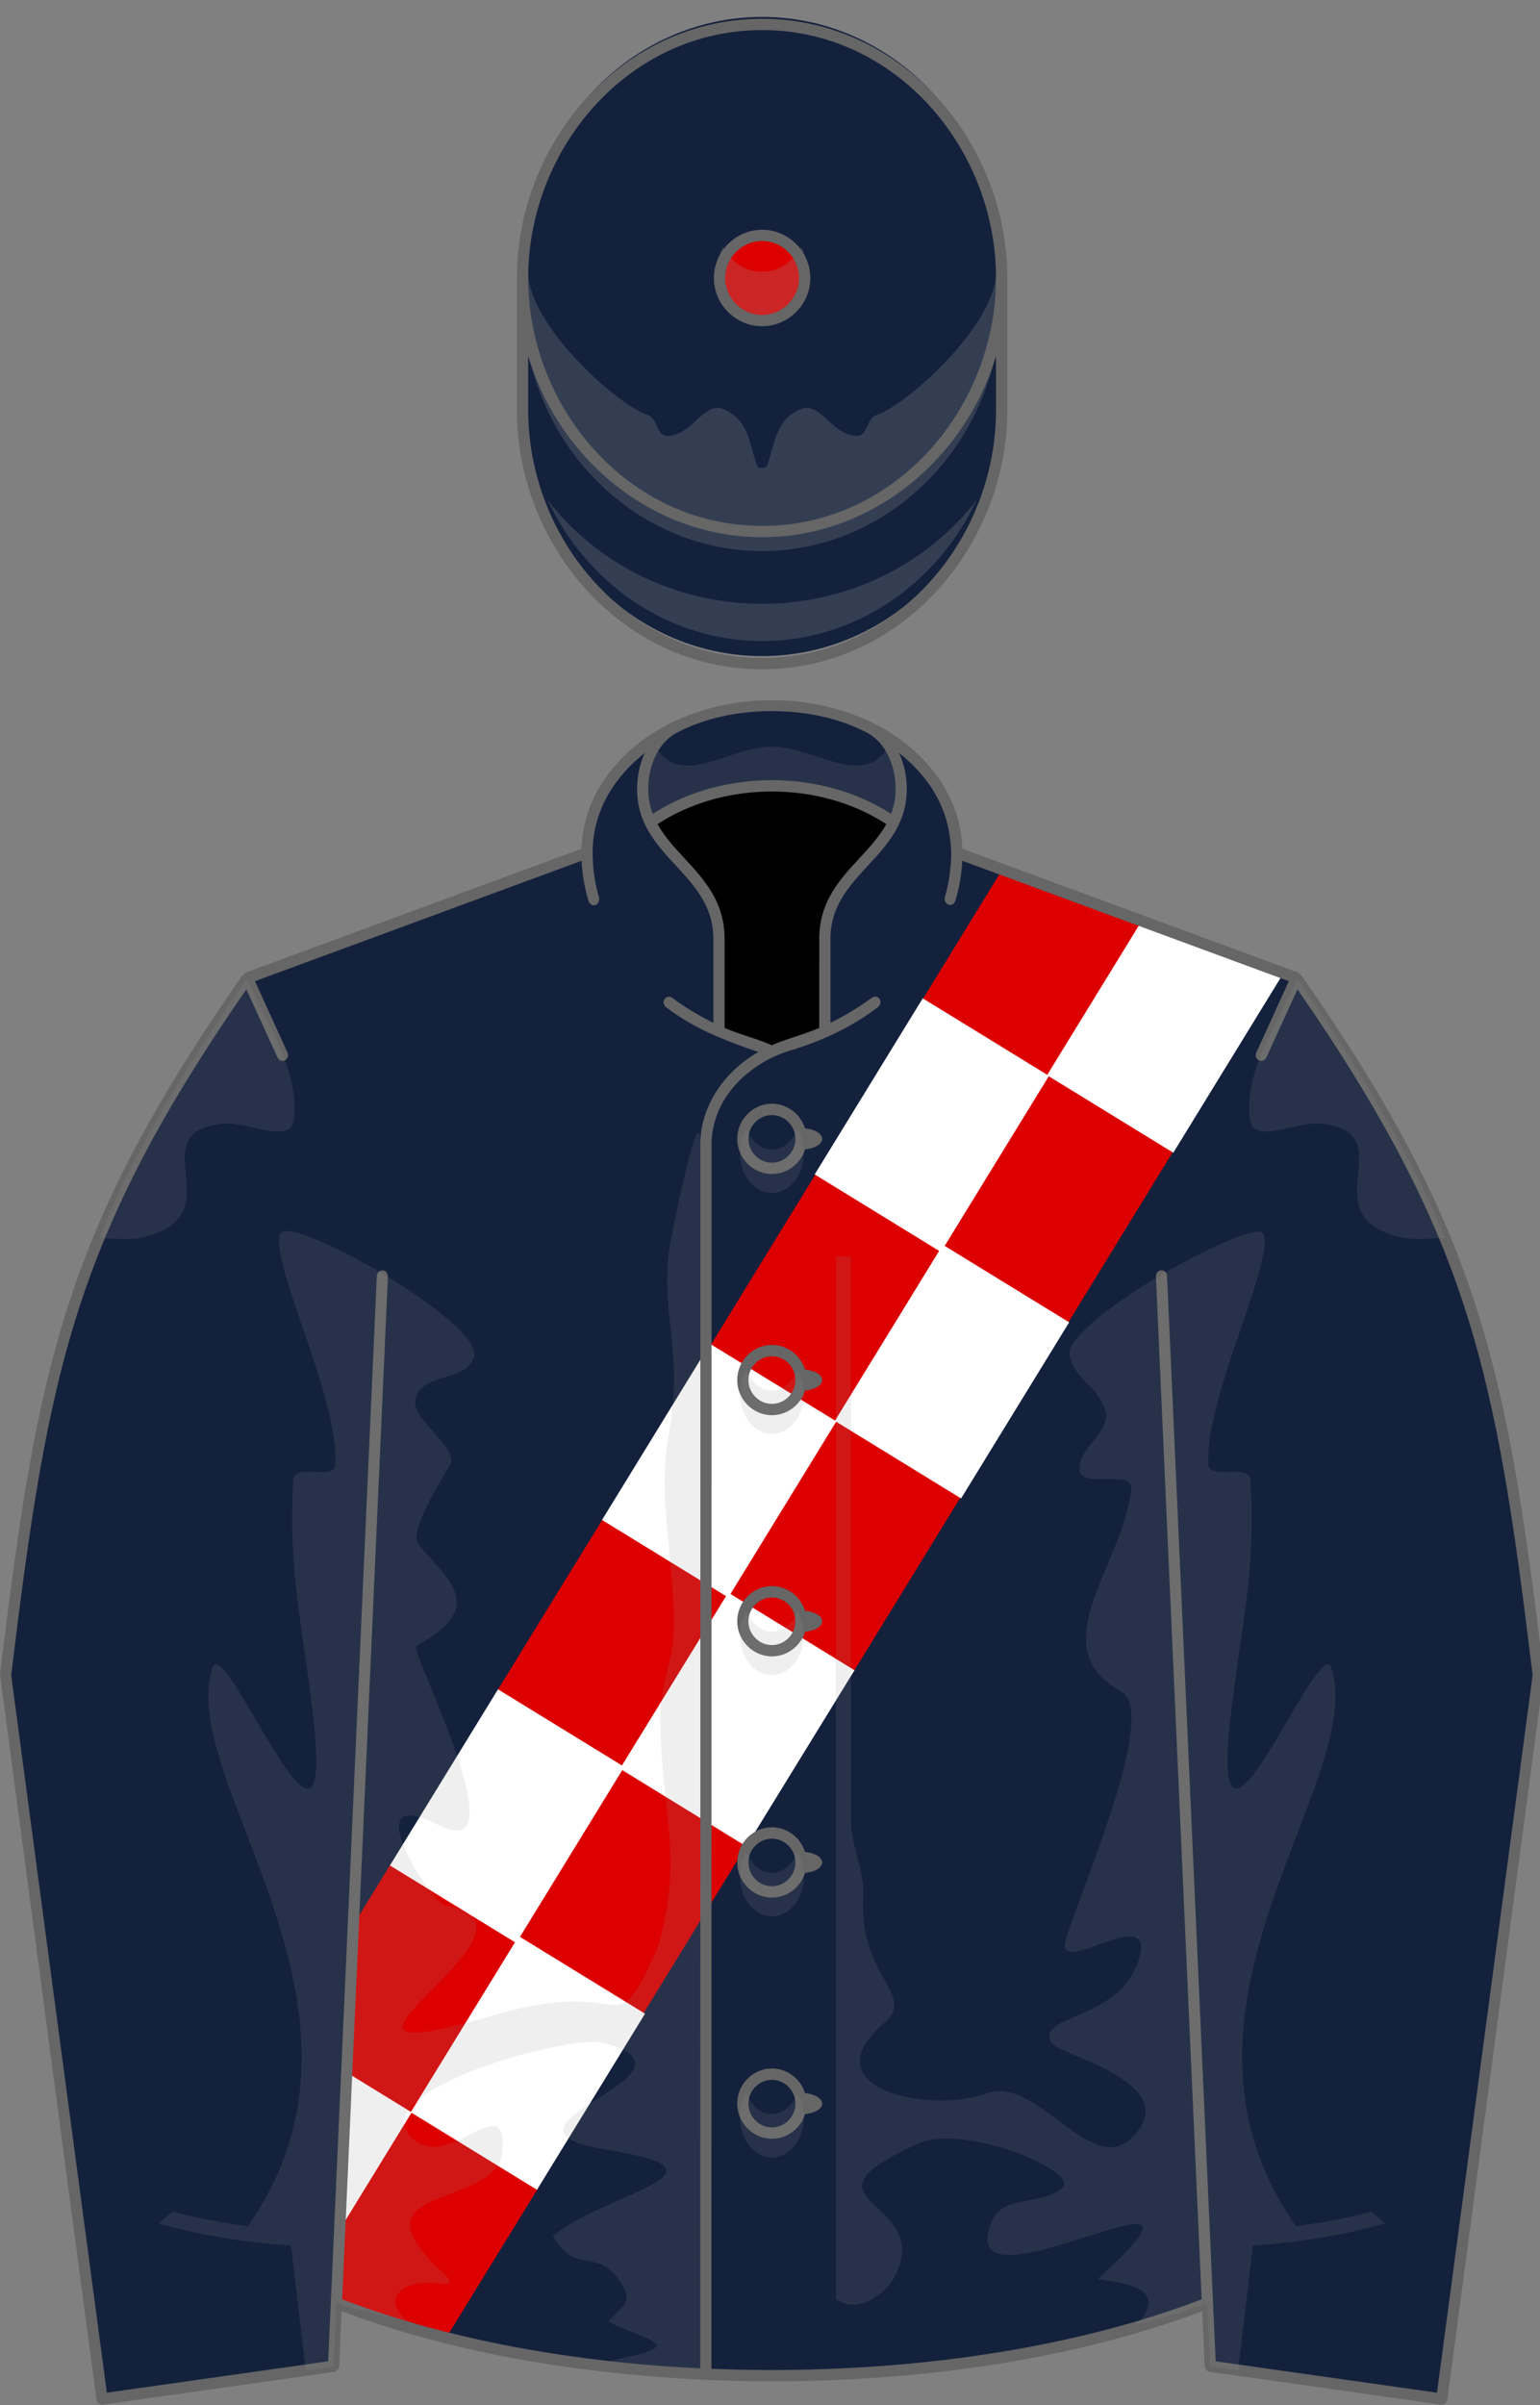 <?xml version="1.0"?>
<!DOCTYPE svg PUBLIC '-//W3C//DTD SVG 1.0//EN'
          'http://www.w3.org/TR/2001/REC-SVG-20010904/DTD/svg10.dtd'>
<svg xmlns="http://www.w3.org/2000/svg" xmlns:xlink="http://www.w3.org/1999/xlink" width="100%" height="100%" viewBox="195 200 205 320">
<rect x="195" y="200" width="205" height="320" fill="#808080" stroke="none"/>
<!--Generated by the Batik Graphics2D SVG Generator--><defs id="genericDefs"/>
  <g><title>Major F. Turner Bridger: Dark blue, red, white and green check sash, red pompom on cap</title>
  <defs id="defs1">
    <clipPath clipPathUnits="userSpaceOnUse" id="clipPath1">
      <path d="M317.71 695.644 C327.103 689.871 335.192 676.757 328.56 665.878 L358.214 628.193 C360.632 586.692 354.255 569.752 337.075 532.318 L275.706 456.992 L251.736 476.846 L255.811 484.196 C236.346 487.716 218.091 496.051 201.366 506.329 C184.691 516.577 168.917 529.186 157.027 544.905 L152.311 537.949 L123.77 550.366 L163.251 639.144 C188.888 671.381 201.12 684.721 239.238 701.312 L286.253 691.879 C292.97 702.713 308.312 701.42 317.71 695.644 Z"/>
      </clipPath>
      <clipPath clipPathUnits="userSpaceOnUse" id="clipPath2">
      <path d="M201.149 293.373 C191.756 299.145 183.667 312.26 190.299 323.139 L160.645 360.823 C158.228 402.325 164.604 419.265 181.784 456.699 L243.153 532.025 L267.123 512.171 L263.048 504.821 C282.514 501.301 300.768 492.966 317.494 482.687 C334.168 472.44 349.943 459.831 361.832 444.111 L366.549 451.067 L395.089 438.651 L355.608 349.873 C329.972 317.636 317.739 304.296 279.622 287.705 L232.606 297.138 C225.89 286.303 210.547 287.597 201.149 293.373 Z"/>
      </clipPath>
      <clipPath clipPathUnits="userSpaceOnUse" id="clipPath3">
      <path d="M345.964 595.743 C355.359 589.97 363.449 576.856 356.817 565.975 L386.476 528.292 C388.897 486.788 382.522 469.847 365.344 432.41 L303.978 357.074 L280.005 376.927 L284.08 384.278 C264.613 387.797 246.357 396.13 229.63 406.408 C212.954 416.654 197.177 429.262 185.286 444.982 L180.57 438.025 L152.026 450.44 L191.502 539.226 C217.137 571.467 229.369 584.809 267.487 601.404 L314.506 591.974 C321.222 602.81 336.565 601.518 345.964 595.743 Z"/>
      </clipPath>
      <clipPath clipPathUnits="userSpaceOnUse" id="clipPath4">
      <path d="M229.405 301.356 C220.012 307.129 211.923 320.243 218.555 331.123 L188.901 368.807 C186.483 410.309 192.86 427.249 210.04 464.683 L271.409 540.009 L295.379 520.155 L291.303 512.805 C310.769 509.285 329.024 500.95 345.749 490.671 C362.424 480.424 378.198 467.815 390.088 452.095 L394.804 459.051 L423.345 446.635 L383.864 357.857 C358.227 325.62 345.995 312.28 307.877 295.689 L260.861 305.122 C254.145 294.287 238.803 295.581 229.405 301.356 Z"/>
      </clipPath>
      <clipPath clipPathUnits="userSpaceOnUse" id="clipPath5">
      <path d="M374.215 495.795 C383.61 490.023 391.7 476.909 385.068 466.028 L414.727 428.344 C417.148 386.84 410.773 369.899 393.596 332.462 L332.229 257.127 L308.256 276.98 L312.332 284.33 C292.864 287.849 274.608 296.183 257.881 306.46 C241.205 316.707 225.428 329.315 213.536 345.035 L208.821 338.078 L180.277 350.493 L219.753 439.278 C245.388 471.519 257.62 484.861 295.738 501.457 L342.757 492.026 C349.473 502.862 364.816 501.57 374.215 495.795 Z"/>
      </clipPath>
      <clipPath clipPathUnits="userSpaceOnUse" id="clipPath6">
      <path d="M257.666 309.32 C248.272 315.092 240.182 328.204 246.812 339.084 L217.154 376.764 C214.731 418.264 221.104 435.204 238.279 472.639 L299.636 547.971 L323.608 528.12 L319.533 520.77 C338.999 517.253 357.254 508.921 373.98 498.645 C390.656 488.4 406.432 475.794 418.323 460.076 L423.038 467.033 L451.579 454.621 L412.112 365.84 C386.481 333.601 374.25 320.259 336.136 303.663 L289.121 313.091 C282.406 302.255 267.064 303.546 257.666 309.32 Z"/>
      </clipPath>
      <clipPath clipPathUnits="userSpaceOnUse" id="clipPath7">
      <path d="M402.463 395.853 C411.857 390.08 419.947 376.966 413.316 366.086 L442.975 328.402 C445.396 286.898 439.021 269.957 421.843 232.52 L360.477 157.185 L336.504 177.038 L340.579 184.388 C321.112 187.907 302.856 196.24 286.129 206.518 C269.452 216.765 253.676 229.373 241.784 245.093 L237.068 238.136 L208.525 250.55 L248.001 339.336 C273.636 371.577 285.868 384.919 323.986 401.514 L371.005 392.084 C377.721 402.92 393.064 401.628 402.463 395.853 Z"/>
      </clipPath>
      <clipPath clipPathUnits="userSpaceOnUse" id="clipPath8">
      <path d="M285.92 317.326 C276.525 323.097 268.433 336.209 275.063 347.091 L245.4 384.769 C242.973 426.271 249.346 443.212 266.518 480.651 L327.872 555.992 L351.847 536.143 L347.773 528.792 C367.24 525.276 385.496 516.946 402.224 506.67 C418.901 496.426 434.679 483.821 446.573 468.103 L451.287 475.061 L479.831 462.65 L440.369 373.862 C414.739 341.619 402.51 328.275 364.395 311.675 L317.376 321.099 C310.662 310.262 295.32 311.552 285.92 317.326 Z"/>
      </clipPath>
      <clipPath clipPathUnits="userSpaceOnUse" id="clipPath9">
      <path d="M281.866 685.555 C291.261 679.783 299.351 666.669 292.719 655.788 L322.378 618.104 C324.799 576.6 318.424 559.659 301.247 522.222 L239.88 446.887 L215.907 466.74 L219.983 474.091 C200.516 477.609 182.259 485.943 165.532 496.221 C148.856 506.467 133.079 519.075 121.188 534.795 L116.472 527.838 L87.929 540.253 L127.404 629.038 C153.039 661.279 165.271 674.621 203.389 691.217 L250.409 681.787 C257.124 692.623 272.467 691.33 281.866 685.555 Z"/>
      </clipPath>
      <clipPath clipPathUnits="userSpaceOnUse" id="clipPath10">
      <path d="M198.311 303.483 C188.917 309.254 180.827 322.366 187.458 333.247 L157.799 370.926 C155.376 412.426 161.75 429.366 178.924 466.801 L240.281 542.133 L264.253 522.283 L260.178 514.933 C279.644 511.415 297.899 503.083 314.625 492.807 C331.301 482.562 347.077 469.956 358.968 454.238 L363.683 461.195 L392.225 448.783 L352.757 360.002 C327.126 327.763 314.896 314.421 276.782 297.826 L229.766 307.253 C223.052 296.417 207.71 297.709 198.311 303.483 Z"/>
      </clipPath>
      <clipPath clipPathUnits="userSpaceOnUse" id="clipPath11">
      <path d="M310.135 585.599 C319.529 579.826 327.62 566.712 320.988 555.831 L350.647 518.148 C353.068 476.644 346.693 459.703 329.515 422.266 L268.149 346.93 L244.176 366.783 L248.251 374.134 C228.784 377.653 210.528 385.986 193.801 396.264 C177.125 406.51 161.348 419.118 149.456 434.838 L144.74 427.881 L116.197 440.296 L155.673 529.082 C181.308 561.323 193.54 574.665 231.658 591.26 L278.677 581.83 C285.393 592.666 300.736 591.374 310.135 585.599 Z"/>
      </clipPath>
      <clipPath clipPathUnits="userSpaceOnUse" id="clipPath12">
      <path d="M226.547 311.487 C217.154 317.26 209.065 330.374 215.697 341.253 L186.043 378.938 C183.625 420.44 190.001 437.379 207.181 474.813 L268.551 550.139 L292.521 530.285 L288.445 522.935 C307.911 519.415 326.166 511.08 342.891 500.802 C359.565 490.554 375.34 477.946 387.23 462.226 L391.946 469.182 L420.487 456.765 L381.006 367.987 C355.369 335.751 343.137 322.41 305.019 305.819 L258.003 315.253 C251.287 304.418 235.945 305.711 226.547 311.487 Z"/>
      </clipPath>
      <clipPath clipPathUnits="userSpaceOnUse" id="clipPath13">
      <path d="M338.351 485.675 C347.745 479.903 355.835 466.789 349.204 455.908 L378.863 418.224 C381.284 376.72 374.909 359.779 357.731 322.342 L296.365 247.007 L272.392 266.86 L276.467 274.21 C257 277.729 238.744 286.063 222.017 296.341 C205.341 306.587 189.564 319.195 177.672 334.915 L172.956 327.958 L144.413 340.373 L183.889 429.159 C209.524 461.399 221.756 474.741 259.874 491.337 L306.893 481.906 C313.609 492.743 328.952 491.45 338.351 485.675 Z"/>
      </clipPath>
      <clipPath clipPathUnits="userSpaceOnUse" id="clipPath14">
      <path d="M254.802 319.452 C245.408 325.223 237.318 338.336 243.948 349.216 L214.29 386.895 C211.867 428.395 218.241 445.335 235.415 482.77 L296.772 558.102 L320.744 538.252 L316.67 530.902 C336.135 527.384 354.39 519.052 371.117 508.776 C387.792 498.531 403.568 485.925 415.459 470.208 L420.174 477.164 L448.716 464.752 L409.248 375.972 C383.617 343.732 371.387 330.391 333.273 313.795 L286.257 323.222 C279.543 312.386 264.201 313.678 254.802 319.452 Z"/>
      </clipPath>
      <clipPath clipPathUnits="userSpaceOnUse" id="clipPath15">
      <path d="M366.629 385.71 C376.023 379.937 384.113 366.823 377.482 355.943 L407.141 318.259 C409.562 276.755 403.187 259.814 386.009 222.377 L324.643 147.042 L300.67 166.894 L304.745 174.245 C285.278 177.764 267.022 186.097 250.294 196.375 C233.619 206.622 217.842 219.23 205.95 234.95 L201.234 227.993 L172.691 240.407 L212.167 329.193 C237.802 361.434 250.034 374.776 288.152 391.371 L335.171 381.941 C341.887 392.777 357.23 391.485 366.629 385.71 Z"/>
      </clipPath>
      <clipPath clipPathUnits="userSpaceOnUse" id="clipPath16">
      <path d="M283.075 327.464 C273.68 333.237 265.59 346.351 272.222 357.231 L242.562 394.915 C240.142 436.419 246.517 453.36 263.694 490.797 L325.061 566.133 L349.034 546.279 L344.958 538.929 C364.425 535.41 382.682 527.077 399.409 516.799 C416.085 506.553 431.862 493.944 443.753 478.225 L448.469 485.182 L477.012 472.767 L437.537 383.981 C411.902 351.74 399.67 338.398 361.552 321.803 L314.533 331.233 C307.817 320.397 292.474 321.689 283.075 327.464 Z"/>
      </clipPath>
    </defs>
    <g fill="rgb(20,33,61)" stroke="rgb(20,33,61)">
    <path d="M355.731 506.441 L356.107 514.837 L386.925 519.202 L399.771 422.891 C394.808 382.002 391.371 364.231 367.582 330.137 L322.585 313.557 C322.536 300.809 308.787 293.878 297.756 293.878 C286.73 293.878 272.972 300.816 272.926 313.558 L227.929 330.138 C204.139 364.232 200.702 382.003 195.739 422.892 L208.585 519.203 L239.403 514.838 L239.779 506.442 C258.207 513.635 278.124 516.092 297.756 516.092 C317.328 516.092 337.37 513.609 355.731 506.441 L355.731 506.441 Z" stroke="none" fill-rule="evenodd"/>
      <rect x="241.081" y="483.842" transform="matrix(-0.852,-0.524,0.524,-0.852,204.205,1052.92)" clip-path="url(#clipPath1)" fill="rgb(220,0,0)" width="19.727" height="27.503" stroke="none"/>
      <rect x="238.713" y="450.722" transform="matrix(0.852,0.524,-0.524,0.852,279.986,-61.397)" clip-path="url(#clipPath2)" fill="rgb(220,0,0)" width="19.73" height="27.501" stroke="none"/>
      <rect x="269.33" y="437.865" transform="matrix(-0.852,-0.523,0.523,-0.852,280.646,982.563)" clip-path="url(#clipPath3)" fill="rgb(220,0,0)" width="19.729" height="27.502" stroke="none"/>
      <rect x="266.964" y="404.744" transform="matrix(0.852,0.524,-0.524,0.852,260.093,-82.994)" clip-path="url(#clipPath4)" fill="rgb(220,0,0)" width="19.728" height="27.503" stroke="none"/>
      <rect x="297.581" y="391.885" transform="matrix(-0.852,-0.523,0.523,-0.852,357.038,912.197)" clip-path="url(#clipPath5)" fill="rgb(220,0,0)" width="19.729" height="27.503" stroke="none"/>
      <rect x="295.215" y="358.765" transform="matrix(0.852,0.523,-0.523,0.852,240.128,-104.582)" clip-path="url(#clipPath6)" fill="rgb(220,0,0)" width="19.727" height="27.501" stroke="none"/>
      <rect x="325.829" y="345.907" transform="matrix(-0.852,-0.523,0.523,-0.852,433.425,841.834)" clip-path="url(#clipPath7)" fill="rgb(220,0,0)" width="19.73" height="27.502" stroke="none"/>
      <rect x="323.465" y="312.786" transform="matrix(0.852,0.523,-0.523,0.852,220.212,-126.166)" clip-path="url(#clipPath8)" fill="rgb(220,0,0)" width="19.731" height="27.5" stroke="none"/>
      <rect x="224.588" y="473.712" transform="matrix(-0.852,-0.523,0.523,-0.852,179.018,1025.528)" clip-path="url(#clipPath9)" fill="white" width="19.729" height="27.502" stroke="none"/>
      <rect x="255.205" y="460.855" transform="matrix(0.852,0.523,-0.523,0.852,287.648,-68.535)" clip-path="url(#clipPath10)" fill="white" width="19.727" height="27.501" stroke="none"/>
      <rect x="252.839" y="427.732" transform="matrix(-0.852,-0.523,0.523,-0.852,255.43,955.164)" clip-path="url(#clipPath11)" fill="white" width="19.728" height="27.504" stroke="none"/>
      <rect x="283.455" y="414.877" transform="matrix(0.852,0.524,-0.524,0.852,267.832,-90.129)" clip-path="url(#clipPath12)" fill="white" width="19.728" height="27.501" stroke="none"/>
      <rect x="281.089" y="381.753" transform="matrix(-0.852,-0.523,0.523,-0.852,331.78,884.8)" clip-path="url(#clipPath13)" fill="white" width="19.729" height="27.502" stroke="none"/>
      <rect x="311.707" y="368.897" transform="matrix(0.852,0.523,-0.523,0.852,247.872,-111.716)" clip-path="url(#clipPath14)" fill="white" width="19.727" height="27.503" stroke="none"/>
      <rect x="309.34" y="335.775" transform="matrix(-0.852,-0.523,0.523,-0.852,408.204,814.433)" clip-path="url(#clipPath15)" fill="white" width="19.728" height="27.501" stroke="none"/>
      <rect x="339.957" y="322.919" transform="matrix(0.852,0.523,-0.523,0.852,228.004,-133.311)" clip-path="url(#clipPath16)" fill="white" width="19.728" height="27.501" stroke="none"/>
      <path d="M367.582 330.111 L349.596 369.549 L356.108 514.811 L386.926 519.176 L399.772 422.865 C394.809 381.977 391.371 364.205 367.582 330.111 L367.582 330.111 ZM227.929 330.111 L245.914 369.549 L239.403 514.811 L208.585 519.176 L195.739 422.865 C200.703 381.977 204.14 364.205 227.929 330.111 L227.929 330.111 Z" fill-rule="evenodd" transform="matrix(1,0,0,1,-0,-0)" stroke="none"/>
      <path d="M328.338 253.555 C328.338 272.136 314.013 287.29 296.449 287.29 C278.885 287.29 264.559 272.136 264.559 253.555 C264.559 247.564 264.559 241.976 264.559 235.985 C264.559 217.404 278.884 202.251 296.449 202.251 C314.013 202.251 328.338 217.405 328.338 235.985 C328.338 241.976 328.338 247.563 328.338 253.555 L328.338 253.555 Z" fill-rule="evenodd" transform="matrix(1,0,0,1,-0,-0)" stroke="none"/>
      <path fill="rgb(220,0,0)" d="M297.141 231.528 C300.264 231.528 302.811 234.075 302.811 237.197 C302.811 240.319 300.264 242.866 297.141 242.866 C294.019 242.866 291.472 240.319 291.472 237.197 C291.472 234.075 294.019 231.528 297.141 231.528 L297.141 231.528 Z" fill-rule="evenodd" transform="matrix(1,0,0,1,-0,-0)" stroke="none"/>
    </g>
    <g fill="rgb(153,153,153)" fill-opacity="0.247" transform="matrix(1,0,0,1,-0,-0)" stroke-opacity="0.247" stroke="rgb(153,153,153)">
    <path d="M328.338 239.651 C328.338 258.191 314.013 273.312 296.448 273.312 C278.884 273.312 264.558 258.191 264.558 239.651 C264.558 238.609 264.558 237.572 264.558 236.534 L265.343 236.534 C265.531 243.207 276.854 253.697 281.217 255.225 C282.689 255.74 282.275 258.115 283.978 257.991 C287.373 257.743 288.697 253.27 291.417 254.481 C294.824 255.998 294.747 259.337 295.806 261.965 C295.966 262.362 296.93 262.362 297.09 261.965 C298.15 259.337 298.071 255.998 301.478 254.481 C304.199 253.27 305.523 257.743 308.917 257.991 C310.62 258.115 310.206 255.74 311.679 255.225 C316.041 253.696 327.367 243.206 327.554 236.534 L328.337 236.534 C328.338 237.572 328.338 238.609 328.338 239.651 L328.338 239.651 ZM301.661 232.849 C302.176 233.823 302.472 234.953 302.472 236.156 C302.472 239.799 299.766 242.77 296.449 242.77 C293.131 242.77 290.426 239.799 290.426 236.156 C290.426 234.953 290.722 233.823 291.237 232.849 C292.281 234.823 294.228 236.156 296.45 236.156 C298.672 236.156 300.617 234.823 301.661 232.849 L301.661 232.849 ZM325.026 266.496 C319.802 277.616 308.946 285.29 296.448 285.29 C283.95 285.29 273.095 277.616 267.871 266.496 C274.329 274.873 284.74 280.329 296.448 280.329 C308.156 280.33 318.568 274.873 325.026 266.496 L325.026 266.496 Z" stroke="none" fill-rule="evenodd"/>
    </g>
    <g fill="rgb(102,102,102)" transform="matrix(1,0,0,1,-0,-0)" stroke="rgb(102,102,102)">
    <path d="M329.088 254.555 C329.088 272.609 315.078 289.04 296.449 289.04 C277.819 289.04 263.809 272.609 263.809 254.555 L263.809 236.985 C263.809 218.932 277.819 202.501 296.449 202.501 C315.078 202.501 329.088 218.932 329.088 236.985 L329.088 254.555 L329.088 254.555 ZM296.448 230.566 C299.963 230.566 302.867 233.471 302.867 236.985 C302.867 240.499 299.963 243.404 296.448 243.404 C292.934 243.404 290.029 240.498 290.029 236.985 C290.029 233.472 292.935 230.566 296.448 230.566 L296.448 230.566 ZM296.448 232.066 C293.757 232.066 291.529 234.294 291.529 236.985 C291.529 239.676 293.757 241.904 296.448 241.904 C299.14 241.904 301.367 239.676 301.367 236.985 C301.367 234.293 299.141 232.066 296.448 232.066 L296.448 232.066 ZM327.588 247.352 C323.484 261.039 311.092 271.469 296.449 271.469 C281.804 271.469 269.412 261.037 265.309 247.349 L265.309 254.554 C265.309 271.789 278.639 287.539 296.449 287.539 C314.259 287.539 327.588 271.789 327.588 254.554 L327.588 247.352 L327.588 247.352 ZM296.449 269.969 C314.264 269.969 327.588 254.226 327.588 236.984 C327.588 219.749 314.259 204 296.449 204 C278.639 204 265.309 219.75 265.309 236.984 C265.309 254.226 278.634 269.969 296.449 269.969 L296.449 269.969 Z" stroke="none" fill-rule="evenodd"/>
      <path fill="black" d="M290.659 337.227 C292.205 337.922 293.823 338.528 295.5 339.03 C296.281 339.264 297.034 339.548 297.754 339.876 C298.475 339.548 299.228 339.265 300.009 339.03 C301.687 338.528 303.304 337.923 304.851 337.227 L304.853 325.006 C304.854 317.599 311.49 314.821 314.072 309.449 C309.703 306.422 303.992 304.584 297.755 304.584 C291.518 304.584 285.807 306.422 281.437 309.449 C284.019 314.821 290.655 317.598 290.657 325.006 L290.659 337.227 L290.659 337.227 Z" fill-rule="evenodd" stroke="none"/>
      <path d="M289.718 378.5 C289.718 424.049 289.719 469.598 289.7 515.146 M367.716 331.613 L363.588 340.65 C363.139 341.636 361.794 341.013 362.254 340.004 L366.568 330.539 L323.089 314.518 C323.002 316.378 322.706 318.058 322.188 319.795 C321.865 320.876 320.5 320.371 320.795 319.319 C321.326 317.432 321.623 315.472 321.623 313.452 C321.53 310.152 320.64 307.159 318.748 304.442 C317.596 302.789 316.186 301.367 314.68 300.176 C315.332 301.589 315.705 303.226 315.705 304.965 C315.705 309.569 313.129 312.357 310.52 315.18 C308.05 317.853 305.548 320.561 305.547 324.902 L305.548 336.072 C307.493 335.125 309.304 334.015 310.974 332.797 C311.93 332.1 312.691 333.371 311.837 334.016 C308.466 336.563 304.62 338.434 300.22 339.752 C294.712 341.402 289.717 346.115 289.717 352.268 C289.717 361.012 289.717 369.756 289.717 378.5 C289.717 424.049 289.718 469.598 289.699 515.146 C292.383 515.253 295.069 515.31 297.755 515.31 C311.752 515.31 324.982 513.861 336.673 511.294 C343.314 509.837 349.457 508.021 354.961 505.905 L348.875 369.872 C348.826 368.786 350.304 368.692 350.354 369.788 L356.825 514.151 L386.289 518.325 L399.021 422.868 C396.549 402.511 394.455 387.903 390.029 374.173 C385.693 360.725 379.107 348.072 367.716 331.613 L367.716 331.613 ZM297.756 346.842 C299.763 346.842 301.564 348.194 302.164 350.119 C303.462 350.246 304.447 350.826 304.447 351.519 C304.447 352.212 303.462 352.792 302.164 352.919 C301.564 354.843 299.765 356.194 297.756 356.194 C295.227 356.194 293.136 354.077 293.136 351.518 C293.137 348.959 295.228 346.842 297.756 346.842 L297.756 346.842 ZM297.756 348.352 C296.044 348.352 294.627 349.788 294.627 351.52 C294.627 353.252 296.044 354.686 297.756 354.686 C299.466 354.686 300.884 353.252 300.884 351.52 C300.884 349.788 299.468 348.352 297.756 348.352 L297.756 348.352 ZM302.164 382.207 C303.462 382.334 304.447 382.914 304.447 383.607 C304.447 384.3 303.462 384.88 302.164 385.007 C301.564 386.931 299.764 388.282 297.755 388.282 C295.227 388.282 293.135 386.165 293.135 383.606 C293.135 381.045 295.226 378.928 297.755 378.928 C299.764 378.93 301.564 380.281 302.164 382.207 L302.164 382.207 ZM302.164 414.293 C303.462 414.42 304.447 415.002 304.447 415.695 C304.447 416.386 303.462 416.966 302.164 417.093 C301.564 419.019 299.764 420.37 297.755 420.37 C295.227 420.37 293.135 418.253 293.135 415.694 C293.135 413.133 295.226 411.016 297.755 411.016 C299.764 411.018 301.564 412.369 302.164 414.293 L302.164 414.293 ZM302.164 446.381 C303.462 446.508 304.447 447.088 304.447 447.781 C304.447 448.474 303.462 449.054 302.164 449.181 C301.564 451.107 299.764 452.458 297.755 452.458 C295.227 452.458 293.135 450.341 293.135 447.78 C293.135 445.221 295.226 443.104 297.755 443.104 C299.764 443.105 301.564 444.457 302.164 446.381 L302.164 446.381 ZM302.164 478.469 C303.462 478.596 304.447 479.176 304.447 479.869 C304.447 480.562 303.462 481.142 302.164 481.269 C301.564 483.193 299.764 484.546 297.755 484.546 C295.227 484.546 293.135 482.429 293.135 479.868 C293.135 477.309 295.226 475.192 297.755 475.192 C299.764 475.193 301.564 476.545 302.164 478.469 L302.164 478.469 ZM297.755 380.439 C296.044 380.439 294.627 381.875 294.627 383.607 C294.627 385.339 296.044 386.773 297.755 386.773 C299.466 386.773 300.884 385.339 300.884 383.607 C300.884 381.875 299.467 380.439 297.755 380.439 L297.755 380.439 ZM297.755 412.527 C296.044 412.527 294.627 413.961 294.627 415.695 C294.627 417.427 296.044 418.861 297.755 418.861 C299.466 418.861 300.884 417.427 300.884 415.695 C300.885 413.961 299.467 412.527 297.755 412.527 L297.755 412.527 ZM297.755 444.615 C296.044 444.615 294.627 446.049 294.627 447.781 C294.627 449.513 296.044 450.949 297.755 450.949 C299.466 450.949 300.884 449.515 300.884 447.781 C300.885 446.049 299.467 444.615 297.755 444.615 L297.755 444.615 ZM297.755 476.703 C296.044 476.703 294.627 478.137 294.627 479.869 C294.627 481.601 296.044 483.037 297.755 483.037 C299.466 483.037 300.884 481.601 300.884 479.869 C300.884 478.137 299.467 476.703 297.755 476.703 L297.755 476.703 ZM274.717 319.32 C275.033 320.408 273.676 320.969 273.323 319.788 C272.802 318.041 272.511 316.389 272.423 314.518 L228.944 330.539 L233.256 340 C233.688 340.947 232.403 341.693 231.919 340.635 L227.795 331.615 C216.404 348.072 209.817 360.724 205.482 374.174 C201.057 387.904 198.961 402.512 196.489 422.869 L209.221 518.326 L238.686 514.152 L245.16 369.83 C245.211 368.689 246.682 368.771 246.633 369.889 L240.55 505.907 C246.054 508.022 252.197 509.839 258.838 511.296 C267.835 513.271 277.742 514.583 288.21 515.083 C288.229 469.556 288.228 424.028 288.227 378.501 C288.227 369.757 288.227 361.013 288.227 352.269 C288.227 346.999 291.558 342.476 295.942 339.962 C291.423 338.407 287.556 336.937 283.698 334.03 C282.839 333.384 283.648 332.141 284.535 332.796 C286.2 334.025 288.017 335.126 289.964 336.073 L289.964 324.903 C289.963 320.562 287.462 317.854 284.991 315.181 C282.383 312.358 279.807 309.57 279.807 304.966 C279.807 303.227 280.181 301.591 280.833 300.177 C279.326 301.367 277.92 302.793 276.764 304.443 C274.846 307.179 273.888 310.288 273.889 313.453 C273.889 315.472 274.169 317.438 274.717 319.32 L274.717 319.32 ZM387.663 519.275 C387.613 519.65 387.193 519.974 386.824 519.921 C376.551 518.468 366.284 516.97 356.006 515.556 C355.704 515.513 355.375 515.148 355.362 514.841 L355.033 507.487 C349.575 509.555 343.516 511.337 336.988 512.768 C325.193 515.356 311.856 516.817 297.756 516.817 C284.896 516.817 270.985 515.503 258.524 512.768 C251.996 511.336 245.937 509.555 240.48 507.487 L240.15 514.841 C240.136 515.148 239.808 515.513 239.506 515.556 L208.688 519.921 C208.318 519.974 207.899 519.65 207.849 519.275 L195 422.773 C197.486 402.289 199.593 387.589 204.067 373.707 C208.527 359.869 215.329 346.891 227.184 329.875 L227.676 329.404 C242.586 323.91 257.496 318.417 272.406 312.923 C272.522 309.279 273.744 306.164 275.547 303.575 C285.218 289.685 310.291 289.679 319.965 303.575 C321.768 306.163 322.99 309.279 323.106 312.923 L367.836 329.404 L368.328 329.875 C380.182 346.891 386.984 359.869 391.444 373.707 C395.919 387.59 398.025 402.289 400.511 422.773 C400.51 422.764 395.518 460.104 387.663 519.275 L387.663 519.275 ZM310.443 297.498 C306.808 295.577 302.412 294.607 297.755 294.607 C293.098 294.607 288.703 295.577 285.067 297.498 C282.466 298.872 281.297 302.114 281.297 304.965 C281.297 306.186 281.519 307.273 281.893 308.269 C286.593 305.246 292.209 303.794 297.755 303.794 C303.3 303.794 308.919 305.246 313.617 308.269 C313.991 307.273 314.213 306.186 314.213 304.965 C314.214 302.113 313.045 298.872 310.443 297.498 L310.443 297.498 ZM304.055 336.758 L304.057 324.902 C304.058 319.964 306.762 317.038 309.432 314.148 C310.752 312.718 312.066 311.297 312.981 309.644 C308.487 306.704 303.082 305.304 297.756 305.304 C292.432 305.304 287.024 306.703 282.532 309.644 C283.446 311.298 284.759 312.718 286.08 314.148 C288.75 317.038 291.454 319.964 291.455 324.902 L291.457 336.758 C293.52 337.651 295.703 338.164 297.755 339.053 C299.809 338.164 301.991 337.65 304.055 336.758 L304.055 336.758 Z" stroke="none" fill-rule="evenodd"/>
    </g>
    <g fill="rgb(153,153,153)" fill-opacity="0.149" transform="matrix(1,0,0,1,-0,-0)" stroke-opacity="0.149" stroke="rgb(153,153,153)">
    <path d="M336.836 458.27 C335.66 463.116 348.429 453.307 346.756 460.145 C344.602 468.963 332.817 467.823 334.975 471.79 C335.83 473.362 352.543 476.985 345.952 484.153 C340.405 490.184 333.104 475.995 326.368 478.505 C318.907 481.286 302.523 477.896 312.686 469.163 C317.069 465.399 309.326 463.095 309.905 452.431 C310.098 448.88 308.273 445.326 308.273 442.359 L308.273 367.16 L306.274 367.16 L306.274 505.834 C308.921 507.977 312.739 505.313 313.95 503.117 C319.92 492.297 299.425 493.289 317.187 485.191 C323.297 482.404 339.039 488.97 336.391 491.134 C333.478 493.515 328.603 491.929 327.079 495.423 C320.881 509.64 361.932 484.421 341.215 503.116 C340.868 503.429 347.412 503.493 347.848 505.964 C348.037 507.04 347.241 508.587 345.889 509.384 C349.163 508.429 352.501 507.677 355.687 506.433 C355.702 506.427 355.717 506.421 355.731 506.415 L355.732 506.415 L356.108 514.811 L359.812 515.334 L361.78 498.746 C368.198 498.328 374.173 497.295 379.387 495.785 L377.536 494.232 C376.598 494.484 375.636 494.72 374.65 494.939 C372.384 495.443 370 495.861 367.518 496.183 C347.201 467.208 377.068 437.07 372.236 421.913 C370.605 416.798 355.603 455.544 358.87 427.95 C360.406 414.975 362.159 409.085 361.457 396.907 C361.324 394.608 355.948 397.053 355.852 394.751 C355.473 385.642 364.663 367.899 363.182 364.14 C362.238 361.744 336.145 375.91 337.405 380.474 C338.333 383.843 341.036 384.298 342.139 387.613 C343.037 390.31 338.688 392.531 338.688 395.375 C338.688 398.352 345.936 395.23 345.596 398.186 C344.421 408.391 333.496 419.2 344.241 425.018 C349.515 427.875 338.045 453.287 336.836 458.27 L336.836 458.27 ZM301.147 350.209 C301.687 351.1 302.007 352.205 302.007 353.404 C302.007 356.328 300.097 358.713 297.756 358.713 C295.414 358.713 293.504 356.328 293.504 353.404 C293.504 352.205 293.825 351.099 294.365 350.209 C295.027 351.846 296.3 352.957 297.756 352.957 C299.212 352.957 300.486 351.846 301.147 350.209 L301.147 350.209 ZM227.993 496.184 C225.512 495.862 223.126 495.444 220.86 494.94 C219.876 494.721 218.914 494.485 217.975 494.233 L216.125 495.786 C221.339 497.296 227.314 498.329 233.731 498.747 L235.699 515.335 L239.403 514.812 L239.779 506.416 C239.781 506.416 239.783 506.418 239.785 506.418 C239.8 506.426 239.818 506.445 239.825 506.434 C242.555 507.491 246.054 507.911 249.618 508.952 C248.268 508.155 247.473 507.04 247.663 505.966 C247.959 504.29 250.544 503.337 253.417 503.843 C254.304 503.999 255.503 503.767 254.296 502.677 C240.426 490.146 261.578 494.261 261.903 485.919 C262.228 477.577 254.492 489.519 249.558 484.155 C243.876 477.977 270.939 470.592 275.36 471.784 C290.943 475.983 256.744 483.02 276.116 486.075 C294.223 488.927 275.192 491.86 268.596 497.514 C271.661 502.703 274.178 499.028 277.249 503.118 C279.717 506.407 277.801 506.632 276.032 508.847 C276.765 509.533 282.554 511.275 282.417 512.052 C282.242 513.046 277.421 513.784 276.053 514.116 C280.002 514.561 284.061 514.887 288.207 515.085 C288.229 460.814 288.224 406.542 288.224 352.271 C288.224 344.916 284.152 365.392 283.994 366.796 C283.285 373.107 284.8 377.605 284.708 383.942 C284.625 389.717 283.468 391.565 283.468 397.342 C283.468 402.119 284.785 411.28 284.708 416.055 C284.611 422.133 282.816 423.28 282.902 429.358 C283.069 441.212 286.081 447.333 282.504 459.233 C276.186 472.93 279.672 462.542 260.869 468.077 C229.216 477.397 270.946 456.138 254.361 453.53 C252.312 453.208 242.05 436.999 253.324 442.77 C264.598 448.541 249.419 419.518 250.406 418.985 C260.032 413.772 254.583 410.108 250.711 405.508 C249.14 403.643 255.097 394.799 255.097 394.514 C255.097 391.67 249.453 388.588 250.352 385.891 C251.456 382.575 257.177 383.846 258.105 380.477 C259.347 375.973 233.441 361.311 232.327 364.143 C230.846 367.903 240.036 385.645 239.656 394.754 C239.553 397.225 234.191 394.438 234.049 396.963 C233.365 409.106 235.105 414.998 236.639 427.953 C239.906 455.547 224.904 416.801 223.273 421.916 C218.443 437.07 248.31 467.209 227.993 496.184 L227.993 496.184 ZM282.632 299.874 C285.961 304.607 292.359 299.341 297.756 299.341 C303.152 299.341 309.551 304.608 312.88 299.874 C313.789 301.382 314.214 303.245 314.214 304.965 C314.214 306.186 313.992 307.273 313.618 308.269 C308.92 305.246 303.301 303.794 297.756 303.794 C292.21 303.794 286.594 305.246 281.894 308.269 C281.519 307.273 281.298 306.186 281.298 304.965 C281.297 303.245 281.724 301.382 282.632 299.874 L282.632 299.874 ZM381.29 364.572 C383.097 365.023 385.464 364.73 387.355 364.73 C386.968 363.791 386.568 362.851 386.152 361.91 C386.153 361.912 386.154 361.912 386.156 361.914 C386.074 361.73 385.992 361.545 385.91 361.359 C385.908 361.357 385.906 361.353 385.904 361.351 C381.052 350.499 374.474 339.999 367.679 330.251 C364.987 336.23 360.556 342.636 361.4 348.976 C361.856 352.396 367.59 349.087 371.017 349.499 C381.978 350.82 369.287 361.57 381.29 364.572 L381.29 364.572 ZM214.222 364.572 C212.415 365.023 210.048 364.73 208.156 364.73 C208.544 363.791 208.944 362.851 209.36 361.91 C209.359 361.912 209.358 361.912 209.356 361.914 C209.438 361.73 209.52 361.545 209.602 361.359 C209.604 361.357 209.606 361.353 209.608 361.351 C214.459 350.499 221.038 339.999 227.833 330.251 C230.525 336.23 234.957 342.636 234.112 348.976 C233.656 352.396 227.922 349.087 224.495 349.499 C213.534 350.82 226.225 361.57 214.222 364.572 L214.222 364.572 ZM294.364 382.262 C293.824 383.153 293.503 384.26 293.503 385.457 C293.503 388.381 295.414 390.766 297.755 390.766 C300.097 390.766 302.007 388.381 302.007 385.457 C302.007 384.26 301.686 383.152 301.146 382.262 C300.485 383.899 299.212 385.01 297.755 385.01 C296.299 385.01 295.026 383.898 294.364 382.262 L294.364 382.262 ZM294.364 414.35 C293.824 415.241 293.503 416.346 293.503 417.545 C293.503 420.469 295.414 422.854 297.755 422.854 C300.097 422.854 302.007 420.469 302.007 417.545 C302.007 416.346 301.685 415.24 301.146 414.35 C300.484 415.987 299.212 417.098 297.755 417.098 C296.299 417.098 295.026 415.986 294.364 414.35 L294.364 414.35 ZM294.364 446.438 C293.824 447.329 293.503 448.434 293.503 449.633 C293.503 452.557 295.414 454.942 297.755 454.942 C300.097 454.942 302.007 452.557 302.007 449.633 C302.007 448.434 301.685 447.328 301.146 446.438 C300.484 448.075 299.212 449.186 297.755 449.186 C296.299 449.186 295.026 448.074 294.364 446.438 L294.364 446.438 ZM294.364 478.525 C293.824 479.414 293.503 480.521 293.503 481.72 C293.503 484.644 295.414 487.029 297.755 487.029 C300.097 487.029 302.007 484.644 302.007 481.72 C302.007 480.521 301.685 479.413 301.146 478.525 C300.485 480.16 299.212 481.273 297.755 481.273 C296.299 481.273 295.025 480.16 294.364 478.525 L294.364 478.525 Z" stroke="none" fill-rule="evenodd"/>
    </g>
  </g>
</svg>

